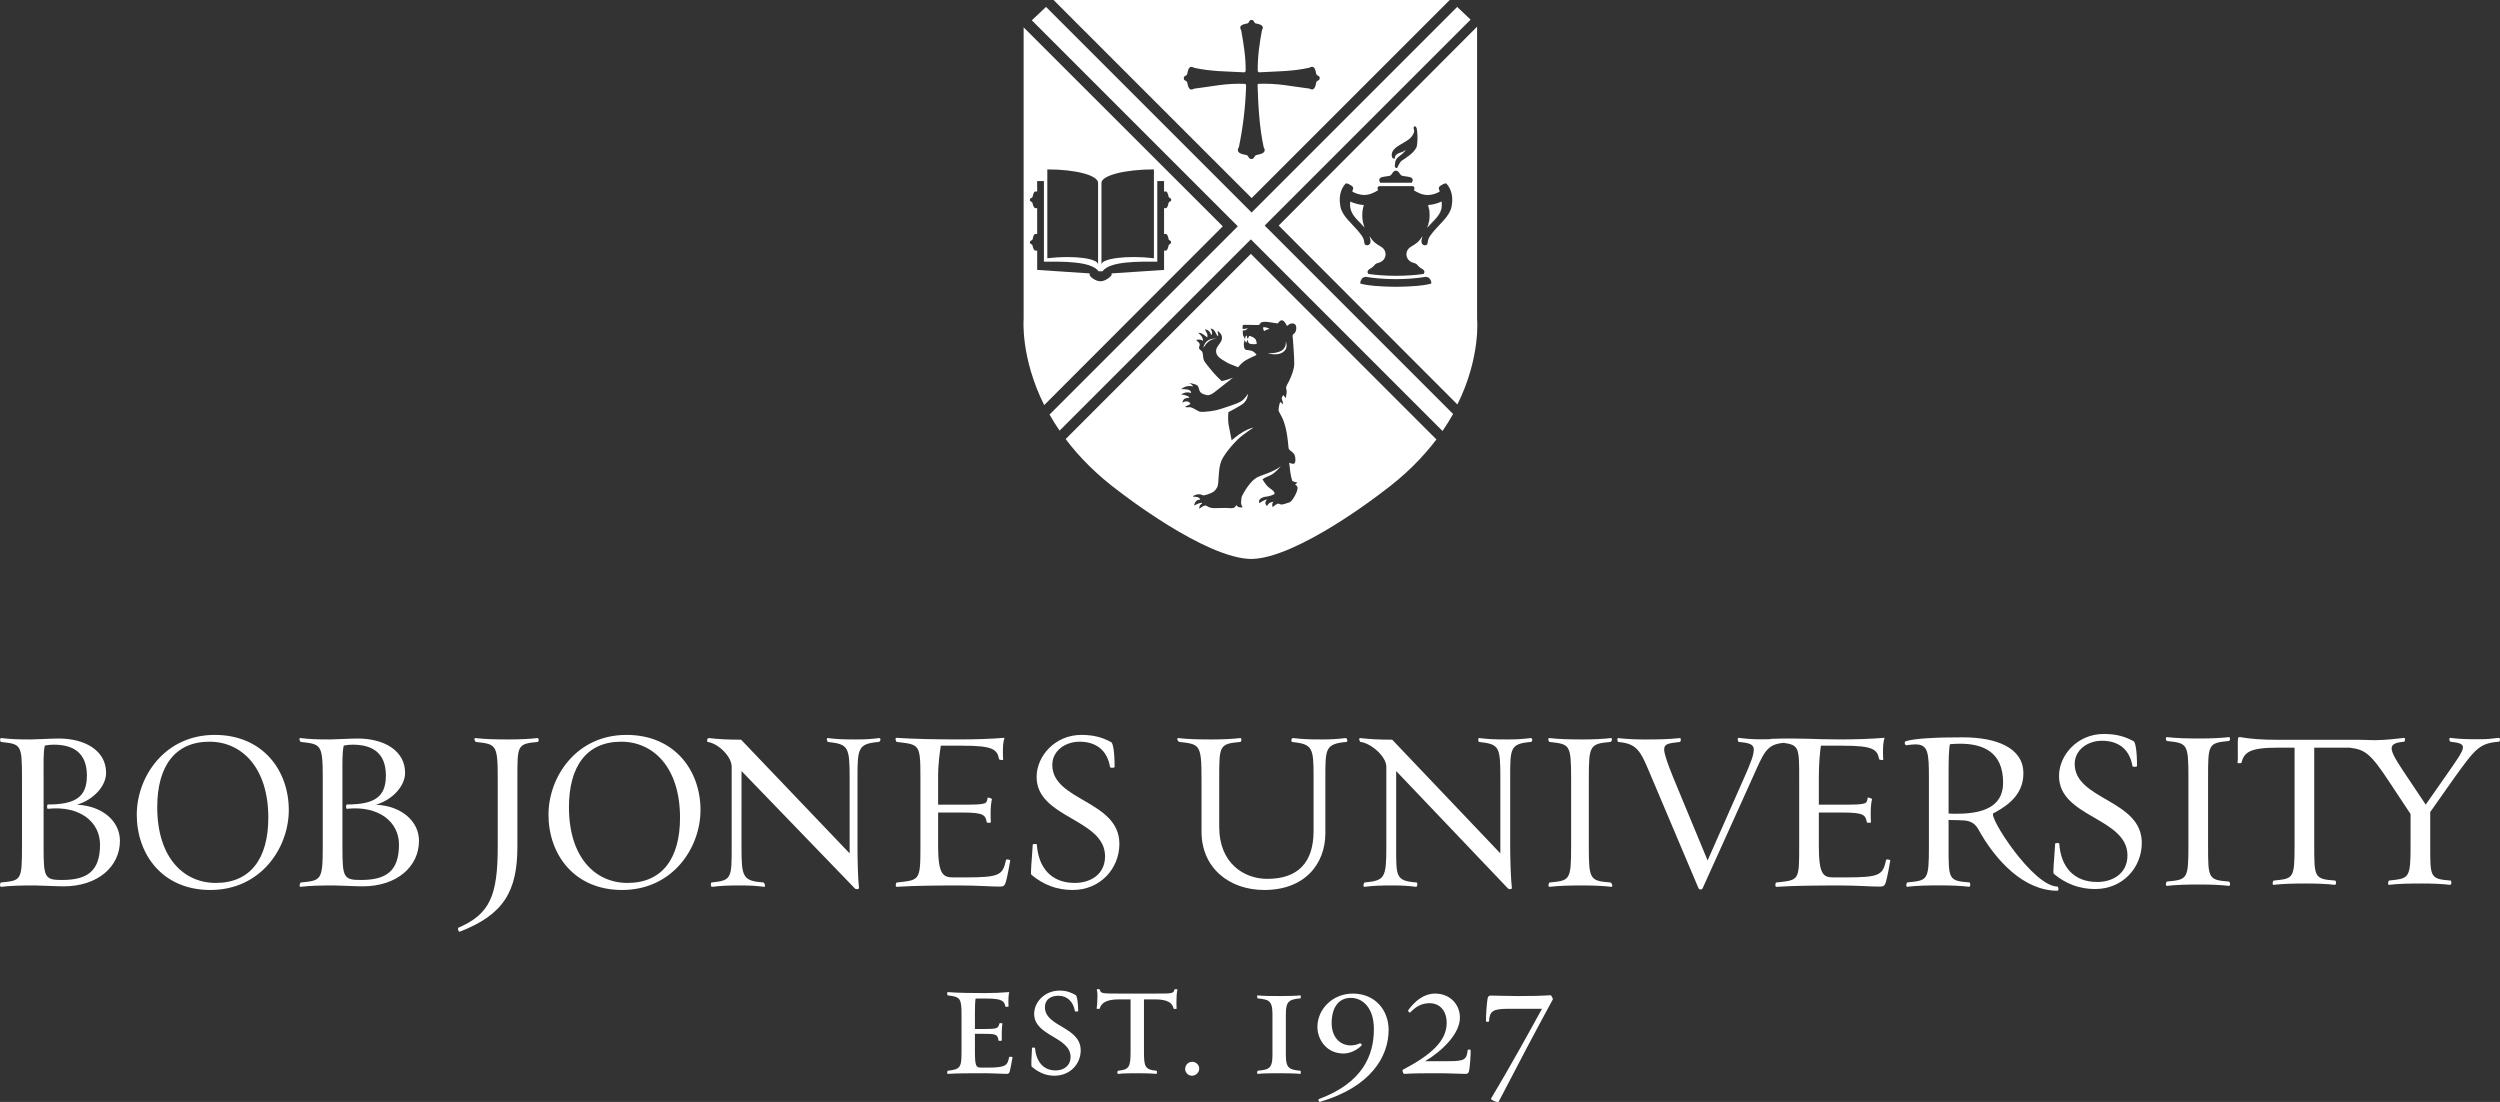 <?xml version="1.0" encoding="iso-8859-1"?>
<!-- Generator: Adobe Illustrator 19.0.1, SVG Export Plug-In . SVG Version: 6.00 Build 0)  -->
<svg version="1.1" id="Layer_1" xmlns="http://www.w3.org/2000/svg" xmlns:xlink="http://www.w3.org/1999/xlink" x="0px" y="0px"
	 viewBox="0 0 343.141 151.25" style="enable-background:new 0 0 343.141 151.25;" xml:space="preserve">
<rect x="0" y="0" width="343.141" height="151.25" fill="#333333" stroke="none"/>
<g>
	<g>
		<path style="fill:#FFFFFF;" d="M138.134,147.398c-0.635,0-1.703-0.09-2.977-0.09c-1.727,0-3.795,0-5.068,0.09
			c-0.137,0-0.068-0.431,0-0.431c1.727-0.204,1.885-0.432,1.885-2.593v-5.135c0-2.161-0.158-2.435-1.885-2.615
			c-0.068,0-0.137-0.477,0-0.454c1.273,0.113,3.272,0.137,5,0.137c1.229,0,2.387-0.047,3.434-0.137
			c-0.092,0.363-0.113,0.842-0.113,1.183c0,0.181,0,0.681,0.021,0.795c0,0.046-0.432,0.066-0.432,0.023
			c-0.137-0.752-0.408-1.115-2.613-1.115h-1.479c-0.068,0.387-0.092,1.024-0.092,2.091v2.091h1.137c1.91,0,2.047-0.044,2.229-0.771
			c0-0.047,0.432-0.067,0.41,0.046c-0.07,0.251-0.092,0.953-0.092,1.34v0.979c0.045,0.023-0.432,0.044-0.432,0.023
			c-0.158-0.888-0.297-0.955-2.115-0.955h-1.137v2.249c0,2.184,0.115,2.388,0.889,2.388h0.885c2.615,0,2.682-0.364,2.934-1.477
			c0-0.023,0.453-0.023,0.453,0.044c-0.068,0.431-0.271,1.546-0.363,1.887C138.523,147.331,138.431,147.398,138.134,147.398z"/>
		<path style="fill:#FFFFFF;" d="M141.605,146.399c-0.092-0.067-0.023-1.34,0.043-2.546c0-0.113,0.412-0.066,0.412-0.022
			c0.137,1.727,1.045,3.093,2.816,3.093c1.229,0,2.07-0.729,2.07-1.82c0-2.84-5.002-2.84-5.002-5.956
			c0-1.567,1.41-3.181,3.502-3.181c0.998,0,1.637,0.294,2.227,0.635c0.137,0.091,0.318,1.023,0.318,2.182c0,0.07-0.453,0.07-0.453,0
			c-0.207-1.249-1.025-2.111-2.252-2.111c-1.068,0-1.863,0.521-1.863,1.566c0,2.73,4.91,2.659,4.91,5.934
			c0,1.863-1.455,3.477-3.615,3.477C143.468,147.649,142.489,147.15,141.605,146.399z"/>
		<path style="fill:#FFFFFF;" d="M161.495,138.442c0,0.07-0.408,0.047-0.408,0c-0.16-0.749-0.75-1.272-2.57-1.272h-1.5v7.205
			c0,2.024,0.137,2.455,1.729,2.593c0.068,0,0.113,0.454-0.068,0.431c-0.523-0.067-1.684-0.09-2.41-0.09
			c-0.977,0-2.092,0-2.795,0.09c-0.182,0.047-0.092-0.431-0.023-0.431c1.502-0.158,1.729-0.455,1.729-2.593v-7.205h-1.592
			c-1.75,0-2.434,0.501-2.66,1.296c-0.09,0.023-0.432,0.023-0.408-0.044c0.066-0.364,0.113-1.229,0.113-1.706
			c0-0.182,0-0.522-0.092-0.886c-0.021-0.07,0.387-0.091,0.41-0.023c0.137,0.545,0.182,0.568,2.637,0.568h4.932
			c2.434,0,2.547,0,2.684-0.568c0.023-0.067,0.453-0.047,0.408,0.047c-0.092,0.363-0.135,0.952-0.135,1.523
			C161.474,137.648,161.474,138.215,161.495,138.442z"/>
		<path style="fill:#FFFFFF;" d="M163.603,147.649c-0.547,0-0.932-0.455-0.932-0.933c0-0.498,0.385-0.976,0.977-0.976
			c0.545,0,0.955,0.454,0.955,0.932C164.603,147.171,164.171,147.649,163.603,147.649z"/>
		<path style="fill:#FFFFFF;" d="M178.446,147.398c-0.477-0.067-1.977-0.09-2.66-0.09c-0.953,0-2.475,0-3.158,0.09
			c-0.137,0.047-0.068-0.431,0-0.431c1.41-0.158,2.024-0.204,2.024-2.092v-5.729c0-1.885-0.613-1.954-2.024-2.112
			c-0.068,0-0.137-0.457,0-0.41c0.684,0.091,2.205,0.091,3.158,0.091c0.684,0,2.184-0.023,2.66-0.091
			c0.137-0.047,0.113,0.41,0.045,0.41c-1.477,0.135-2,0.341-2,2.112v5.729c0,1.773,0.523,1.954,2,2.092
			C178.56,146.968,178.583,147.445,178.446,147.398z"/>
		<path style="fill:#FFFFFF;" d="M181.165,151.24c-0.182,0.046-0.273-0.341-0.139-0.385c5.98-2.229,7.549-5.956,7.549-9.617
			c0-2.816-1.455-4.272-3.182-4.272c-1.75,0-2.615,1.456-2.615,3.454c0,1.844,1.045,3.07,2.66,3.07c0.455,0,0.977-0.16,1.182-0.274
			c0.16-0.09,0.363,0.207,0.25,0.297c-0.613,0.636-1.613,1.09-2.455,1.09c-2.34,0-3.592-1.908-3.592-3.658
			c0-2.389,2.047-4.569,4.863-4.569c3.094,0,4.912,2.318,4.912,4.978C190.599,145.036,188.142,149.195,181.165,151.24z"/>
		<path style="fill:#FFFFFF;" d="M201.634,147.014c-0.068,0.251-0.182,0.385-0.453,0.385c-0.729,0-2.275-0.09-3.707-0.09
			c-1.955,0-3.318,0-4.752,0.09c-0.113,0-0.293-0.498-0.18-0.568c3.908-2.044,6.023-3.955,6.023-6.431c0-1.729-1-2.706-2.342-2.706
			c-1.092,0-1.865,0.455-2.66,1.273c-0.09,0.09-0.363-0.204-0.271-0.317c1-1.366,2.227-2.274,3.684-2.274
			c2.09,0,3.408,1.523,3.408,3.297c0,2.227-2.477,4.613-4.773,5.979h3.205c2.16,0,2.5-0.183,2.637-1.546c0-0.047,0.387-0.07,0.387,0
			C201.907,144.649,201.726,146.673,201.634,147.014z"/>
		<path style="fill:#FFFFFF;" d="M205.712,151.196c-0.113,0.204-1.18-0.228-1.045-0.432c2.682-4.479,5.229-9.115,6.979-12.299h-4.66
			c-2.16,0-2.524,0.364-2.613,1.75c0,0.047-0.41,0.047-0.41-0.022c-0.045-0.545,0.135-2.84,0.227-3.181
			c0.068-0.251,0.16-0.364,0.434-0.364c0.726,0,2.205,0.067,3.66,0.067c1.977,0,3.113-0.023,4.545-0.114
			c0.092,0,0.363,0.478,0.297,0.592C211.054,140.968,207.896,146.968,205.712,151.196z"/>
	</g>
	<path style="fill:#FFFFFF;" d="M10.566,110.451c2.31-0.688,3.997-2.59,3.997-4.369c0-3.092-2.934-4.715-6.492-4.715
		c-1.033,0-3.09,0.126-3.81,0.126c-1.84,0-2.744-0.033-4.057-0.188c-0.311-0.031-0.168,0.531-0.076,0.531
		c2.779,0.312,2.89,0.312,2.89,4.993v9.366c0,4.682-0.11,4.651-2.89,4.932c-0.092,0-0.258,0.624,0.054,0.592
		c1.311-0.155,2.79-0.187,4.599-0.187c0.75,0,2.878,0.124,3.941,0.124c4.742,0,7.74-2.745,7.74-6.244
		C16.461,112.668,14,110.607,10.566,110.451 M8.494,120.783c-2.372,0-2.51-0.373-2.51-4.431v-9.555c0-2.341-0.049-3.525,0.17-4.463
		c0.497-0.093,0.738-0.124,1.207-0.124c2.684,0,4.566,1.092,4.566,4.244c0,2.936-1.57,3.966-5.348,3.966
		c-0.154,0-0.16,0.625-0.006,0.593c4.434-0.469,7.156,1.842,7.156,4.9C13.731,119.598,11.959,120.783,8.494,120.783"/>
	<path style="fill:#FFFFFF;" d="M51.605,110.451c2.31-0.688,3.996-2.59,3.996-4.369c0-3.092-2.933-4.715-6.492-4.715
		c-1.032,0-3.09,0.126-3.811,0.126c-1.839,0-2.743-0.033-4.056-0.188c-0.313-0.031-0.045,0.531,0.048,0.531
		c2.778,0.312,3.011,0.312,3.011,4.993v9.366c0,4.682-0.232,4.651-3.011,4.932c-0.093,0-0.321,0.624-0.009,0.592
		c1.313-0.155,2.758-0.187,4.568-0.187c0.75,0,2.862,0.124,3.926,0.124c4.742,0,7.734-2.745,7.734-6.244
		C57.51,112.668,55.039,110.607,51.605,110.451 M49.522,120.783c-2.374,0-2.521-0.373-2.521-4.431v-9.555
		c0-2.341-0.037-3.525,0.182-4.463c0.498-0.093,0.744-0.124,1.213-0.124c2.684,0,4.569,1.092,4.569,4.244
		c0,2.936-1.569,3.966-5.346,3.966c-0.155,0-0.16,0.625-0.005,0.593c4.433-0.469,7.149,1.842,7.149,4.9
		C54.763,119.598,52.986,120.783,49.522,120.783"/>
	<path style="fill:#FFFFFF;" d="M73.727,101.307c-0.998,0.124-2.529,0.187-3.839,0.187c-1.842,0-3.278-0.033-4.621-0.187
		c-0.312-0.032-0.05,0.529,0.046,0.529c2.775,0.313,3.004,0.313,3.004,4.994v9.366c0,6.741-1.071,9.271-5.41,11.143
		c-0.094,0.031-0.019,0.623,0.23,0.53c5.994-2.342,7.878-5.524,7.878-11.673v-9.366c0-4.495-0.048-4.742,2.794-4.994
		C73.962,101.836,74.039,101.274,73.727,101.307"/>
	<path style="fill:#FFFFFF;" d="M85.982,100.87c-6.897,0-10.698,5.773-10.698,10.954c0,5.4,3.488,10.331,10.104,10.331
		c6.932,0,10.762-5.772,10.762-10.985C96.149,105.8,92.631,100.87,85.982,100.87 M86.137,121.188c-4.463,0-8.045-3.525-8.045-10.395
		c0-5.649,2.459-8.99,7.17-8.99c4.434,0,8.076,3.56,8.076,10.426C93.338,117.88,90.852,121.188,86.137,121.188"/>
	<path style="fill:#FFFFFF;" d="M120.646,101.307c-0.938,0.124-1.812,0.187-3.153,0.187c-1.811,0-2.56-0.033-3.873-0.187
		c-0.246-0.063-0.076,0.529,0.02,0.529c2.808,0.313,2.979,0.657,2.979,4.994v10.303l-14.902-15.608
		c-1.844,0-3.084-0.064-4.395-0.218c-0.313-0.032-0.303,0.529-0.209,0.529c1.465,0.187,3.315,1.998,3.315,3.401v10.959
		c0,4.338,0.013,4.651-2.767,4.932c-0.094,0-0.199,0.624,0.115,0.592c1.31-0.155,2.102-0.187,3.941-0.187
		c1.313,0,2.177,0.063,3.145,0.187c0.311,0.032,0.032-0.592-0.061-0.592c-2.902-0.22-3.024-0.781-3.024-4.932V105.83l15.552,16.106
		c0.189,0.189,0.575,0.096,0.575-0.027c-0.157-1.313-0.207-4.153-0.207-5.713v-9.366c0-4.15,0.055-4.742,2.927-4.994
		C120.842,101.804,120.99,101.274,120.646,101.307"/>
	<path style="fill:#FFFFFF;" d="M138.093,118.001c-0.471,2.061-0.752,2.429-5.526,2.429h-1.654c-1.438,0-2.152-0.302-2.152-4.358
		v-4.546h3.43c2.873,0,3.061,0.369,3.248,1.337c0.031,0.093,0.623,0.122,0.563-0.034c-0.033-0.25-0.033-0.876-0.033-1.221
		c0-0.716,0.063-1.468,0.188-1.937c-0.06-0.063-0.562-0.269-0.592-0.176c-0.188,0.814,0.061,0.951-3.373,0.951h-3.43v-3.772
		c0-1.965,0.248-3.513,0.373-4.323h2.996c4.09,0,4.746,0.476,4.994,1.849c0.031,0.096,0.592,0.194,0.562,0.035
		c-0.03-0.249-0.03-0.854-0.03-1.166c0-0.655,0.03-1.208,0.219-1.803c-1.843,0.156-3.965,0.224-6.274,0.224
		c-3.186,0-6.244-0.061-8.523-0.217c-0.312-0.031-0.088,0.563,0.005,0.563c3.152,0.375,3.251,0.252,3.251,4.995v9.366
		c0,4.712-0.099,4.587-3.251,4.932c-0.093,0-0.266,0.624,0.013,0.592c2.28-0.155,5.487-0.187,8.64-0.187
		c2.309,0,4.303,0.156,5.455,0.156c0.532,0,0.717-0.094,0.873-0.655c0.188-0.657,0.469-2.14,0.594-2.92
		C138.684,117.956,138.093,117.938,138.093,118.001"/>
	<path style="fill:#FFFFFF;" d="M144.434,104.988c0-1.935,1.777-3.185,3.745-3.185c2.28,0,3.808,1.187,4.184,3.497
		c0,0.096,0.623,0.126,0.623-0.03c0-2.092-0.218-3.278-0.468-3.401c-1.092-0.595-2.277-0.999-4.09-0.999
		c-3.619,0-6.147,2.9-6.147,5.773c0,5.681,9.395,5.713,9.395,10.894c0,2.496-2.028,3.651-4.151,3.651
		c-3.246,0-4.995-2.091-5.213-5.274c0-0.094-0.563-0.123-0.563,0.031c-0.123,2.186-0.343,3.996-0.188,4.121
		c1.655,1.373,3.467,2.089,5.683,2.089c3.743,0,6.398-2.901,6.398-6.335C153.642,109.859,144.434,109.952,144.434,104.988"/>
	<path style="fill:#FFFFFF;" d="M184.652,101.307c-0.97,0.124-1.873,0.187-3.186,0.187c-1.84,0-2.62-0.033-3.962-0.187
		c-0.312-0.032-0.305,0.497-0.15,0.529c2.779,0.313,2.943,0.751,2.943,4.715v7.491c0,4.307-2.105,6.586-6.349,6.586
		c-3.216,0-6.603-2.153-6.603-7.117v-6.681c0-4.495,0.007-4.742,2.908-4.994c0.096,0,0.287-0.562-0.057-0.529
		c-0.938,0.124-2.527,0.187-3.869,0.187c-1.811,0-3.246-0.033-4.588-0.187c-0.313-0.032-0.064,0.529,0.154,0.529
		c2.746,0.313,3.023,0.313,3.023,4.994v7.305c0,5.025,3.832,8.02,8.609,8.02c5.555,0,8.389-3.558,8.389-7.801v-7.804
		c0-3.777,0.009-4.463,2.914-4.715C184.986,101.836,184.964,101.274,184.652,101.307"/>
	<path style="fill:#FFFFFF;" d="M210.073,101.307c-0.938,0.124-1.813,0.187-3.154,0.187c-1.81,0-2.56-0.033-3.87-0.187
		c-0.251-0.063-0.136,0.529-0.041,0.529c2.809,0.313,2.924,0.657,2.924,4.994v10.303l-14.847-15.608
		c-1.844,0-3.054-0.064-4.367-0.218c-0.313-0.032-0.075,0.529,0.019,0.529c1.468,0.187,3.545,1.998,3.545,3.401v10.959
		c0,4.338-0.202,4.651-2.98,4.932c-0.095,0-0.306,0.624,0.007,0.592c1.313-0.155,2.049-0.187,3.889-0.187
		c1.313,0,2.149,0.063,3.115,0.187c0.313,0.032,0.237-0.592,0.142-0.592c-2.901-0.22-2.823-0.781-2.823-4.932V105.83l15.339,16.106
		c0.187,0.189,0.545,0.096,0.545-0.027c-0.155-1.313-0.233-4.153-0.233-5.713v-9.366c0-4.15-0.025-4.742,2.847-4.994
		C210.347,101.804,210.416,101.274,210.073,101.307"/>
	<path style="fill:#FFFFFF;" d="M221.049,101.836c0.155,0,0.349-0.562,0.034-0.529c-0.965,0.124-2.496,0.187-3.803,0.187
		c-1.845,0-3.264-0.033-4.606-0.187c-0.312-0.032-0.09,0.529,0.005,0.529c2.778,0.313,2.968,0.313,2.968,4.994v9.366
		c0,4.682-0.182,4.651-2.959,4.932c-0.095,0-0.295,0.624,0.017,0.592c1.343-0.155,2.773-0.186,4.616-0.186
		c1.308,0,2.868,0.062,3.833,0.186c0.314,0.032,0.053-0.592-0.102-0.592c-2.841-0.22-2.976-0.436-2.976-4.932v-9.366
		C218.075,102.335,218.208,102.087,221.049,101.836"/>
	<path style="fill:#FFFFFF;" d="M258.891,118.001c-0.471,2.061-0.75,2.429-5.526,2.429h-1.654c-1.437,0-2.064-0.302-2.064-4.358
		v-4.546h3.342c2.874,0,3.061,0.369,3.249,1.337c0.03,0.093,0.624,0.122,0.563-0.034c-0.034-0.25-0.034-0.876-0.034-1.221
		c0-0.716,0.063-1.468,0.188-1.937c-0.06-0.063-0.561-0.269-0.593-0.176c-0.187,0.814,0.061,0.951-3.373,0.951h-3.342v-3.772
		c0-1.965,0.161-3.513,0.285-4.323h2.997c4.089,0,4.744,0.476,4.994,1.849c0.03,0.096,0.592,0.194,0.563,0.035
		c-0.031-0.249-0.031-0.854-0.031-1.166c0-0.655,0.031-1.208,0.218-1.803c-1.843,0.156-3.964,0.224-6.273,0.224
		c-3.187,0-5.569-0.217-9.196-0.081c-0.146,0.006-0.219,0.025-0.24,0.05c-0.361,0.01-0.736,0.016-1.133,0.016
		c-1.344,0-2.176-0.074-3.144-0.199c-0.313-0.031-0.126,0.562-0.032,0.562c1.438,0.124,2.061,0.313,2.061,1.033
		c0,0.716-0.312,1.62-1.342,3.929l-4.994,11.302l-4.686-11.302c-0.809-1.996-1.277-3.339-1.277-3.929
		c0-0.847,0.717-0.847,2.153-1.032c0.157-0.033,0.218-0.593-0.03-0.531c-1.344,0.154-2.966,0.188-4.807,0.188
		c-1.312,0-2.622-0.063-3.592-0.188c-0.249-0.062-0.123,0.531-0.031,0.531c2.778,0.25,3.092,1.342,4.652,5.026l6.367,15.045
		c0.126,0.247,0.472,0.218,0.561,0.028l6.807-15.073c1.602-3.541,1.905-4.678,4.302-4.904c2.157,0.293,2.151,0.7,2.151,4.871v9.366
		c0,4.712-0.008,4.587-3.16,4.932c-0.094,0-0.219,0.624,0.06,0.592c2.28-0.155,5.508-0.187,8.66-0.187
		c2.31,0,4.315,0.156,5.468,0.156c0.532,0,0.725-0.094,0.879-0.655c0.189-0.657,0.472-2.14,0.597-2.92
		C259.481,117.956,258.891,117.938,258.891,118.001"/>
	<path style="fill:#FFFFFF;" d="M284.766,104.858c0-1.936,1.78-3.185,3.747-3.185c2.278,0,3.808,1.188,4.184,3.498
		c0,0.095,0.622,0.125,0.622-0.031c0-2.092-0.219-3.278-0.467-3.402c-1.094-0.594-2.277-0.998-4.09-0.998
		c-3.62,0-6.149,2.901-6.149,5.773c0,5.681,9.395,5.712,9.395,10.893c0,2.498-2.029,3.652-4.149,3.652
		c-3.246,0-4.995-2.091-5.214-5.273c0-0.095-0.561-0.124-0.561,0.03c-0.126,2.186-0.344,3.996-0.189,4.121
		c1.655,1.374,3.467,2.089,5.683,2.089c3.745,0,6.397-2.901,6.397-6.335C293.974,109.729,284.766,109.822,284.766,104.858"/>
	<path style="fill:#FFFFFF;" d="M305.924,101.707c0.156,0,0.284-0.563-0.029-0.53c-0.966,0.123-2.525,0.186-3.833,0.186
		c-1.844,0-3.277-0.032-4.621-0.186c-0.312-0.032-0.109,0.53-0.014,0.53c2.777,0.312,2.948,0.312,2.948,4.993v9.366
		c0,4.682-0.17,4.651-2.947,4.932c-0.096,0-0.291,0.625,0.022,0.592c1.344-0.156,2.775-0.186,4.617-0.186
		c1.309,0,2.869,0.062,3.835,0.186c0.313,0.033,0.18-0.592,0.023-0.592c-2.841-0.22-2.852-0.437-2.852-4.932V106.7
		C303.073,102.205,303.083,101.958,305.924,101.707"/>
	<path style="fill:#FFFFFF;" d="M29.471,100.87c-6.898,0-10.699,5.773-10.699,10.954c0,5.4,3.488,10.331,10.104,10.331
		c6.934,0,10.764-5.772,10.764-10.985C39.639,105.8,36.119,100.87,29.471,100.87 M29.626,121.188c-4.463,0-8.044-3.525-8.044-10.395
		c0-5.649,2.458-8.99,7.168-8.99c4.435,0,8.078,3.56,8.078,10.426C36.828,117.88,34.34,121.188,29.626,121.188"/>
	<path style="fill:#FFFFFF;" d="M342.939,101.279c-0.989,0.122-1.514,0.186-2.808,0.186c-1.82,0-2.498-0.031-3.794-0.186
		c-0.246-0.063-0.151,0.491,0,0.524c2.529,0.31,2.255,0.555-0.74,4.84l-2.652,3.796l-2.065-3.087
		c-2.961-4.408-3.608-5.301-0.893-5.549c0.093,0,0.247-0.555-0.062-0.524c-0.956,0.122-2.661,0.316-3.986,0.316
		c-0.924,0-0.815-0.053-2.672-0.053h-10.692c-4.434,0-5.147-0.542-5.34-0.315c-0.191,0.228,0.006,2.847-0.122,3.466
		c-0.028,0.09,0.402,0.072,0.525,0.04c0.371-1.416,1.019-2.111,4.936-2.111h2.372v13.368c0,4.626-0.141,4.597-2.854,4.873
		c-0.152,0.028-0.256,0.648-0.01,0.585c1.326-0.152,2.74-0.183,4.56-0.183c1.295,0,2.836,0.059,3.792,0.183
		c0.305,0.03,0.223-0.585,0.068-0.585c-2.866-0.217-2.858-0.432-2.858-4.873v-13.368h4.852c2.059,0.27,2.797,0.636,5.54,4.834
		l2.83,4.277v4.257c0,4.626-0.178,4.566-2.953,4.873c-0.092,0-0.244,0.648,0.003,0.585c1.295-0.152,2.73-0.183,4.518-0.183
		c1.359,0,2.862,0.059,3.818,0.183c0.31,0.03,0.216-0.585,0.121-0.585c-2.868-0.217-2.809-0.462-2.809-4.873v-4.535l3.299-4.687
		c2.93-4.071,3.483-4.748,6.137-4.965C343.152,101.803,343.244,101.248,342.939,101.279"/>
	<path style="fill:#FFFFFF;" d="M282.41,121.687c-3.364,0-9.565-9.665-8.802-10.056l-0.072,0.022
		c0.12-0.055,0.239-0.114,0.359-0.179c2.174-1.186,3.866-2.785,3.827-5.4c-0.05-3.467-3.744-4.87-8.303-4.87
		c-3.434,0-6.556,0.126-7.835,0.529c-0.281,0.094-0.095,0.595,0.061,0.563c0.438-0.062,0.884-0.125,1.227-0.125
		c1.779,0,1.883,1.095,1.883,4.619v9.397c0,4.681-0.164,4.651-2.974,4.932c-0.095,0-0.239,0.656,0.011,0.592
		c1.311-0.154,2.768-0.187,4.576-0.187c1.375,0,2.897,0.063,3.865,0.187c0.313,0.032,0.186-0.592,0.095-0.592
		c-2.904-0.218-2.875-0.437-2.875-4.932v-3.652c0.271,0.031,0.62,0.031,1.172,0.031l0.503,0.027c1.085,0,1.833,0.242,2.373,1.174
		v-0.001c2.429,4.418,6.324,8.491,10.879,8.491C282.651,122.258,282.503,121.687,282.41,121.687 M268.609,111.691
		c-0.53,0-0.884,0-1.154-0.03v-5.152c0-2.276,0.031-3.712,0.188-4.367c0.528-0.032,0.889-0.063,1.388-0.063
		c3.091,0,5.908,1.091,5.908,5.337C274.938,110.006,273.291,111.691,268.609,111.691"/>
	<g>
		<g>
			<polyline style="fill:#FFFFFF;" points="171.62,76.695 171.62,76.696 171.62,76.697 			"/>
			<g>
				<path style="fill:#FFFFFF;" d="M197.846,27.669c0.068,0.44,0.049,0.766-0.093,1.212c-0.267,0.84-1.148,1.555-1.81,2.297
					c-0.009,0.022-0.017,0.043-0.024,0.064c0.669-0.766,1.593-1.498,1.867-2.361c0.144-0.452,0.162-0.78,0.09-1.229
					C197.866,27.657,197.857,27.663,197.846,27.669"/>
				<path style="fill:#FFFFFF;" d="M187.194,28.14c-0.475,0-1.479-0.252-1.85-0.488c-0.071,0.449-0.053,0.777,0.091,1.229
					c0.274,0.863,1.198,1.596,1.867,2.361c-0.206-0.527-0.325-1.098-0.325-1.697C186.978,29.055,187.054,28.583,187.194,28.14"/>
				<path style="fill:#FFFFFF;" d="M202.739,43.756V3.664l-27.23,27.293l24.53,24.562C203.27,48.994,202.739,43.756,202.739,43.756
					 M191.039,21.074c0.053-0.192,0.056-0.205,0.112-0.307c0.37-0.66,1.202-0.942,2.062-1.528c0.286-0.194,0.46-0.377,0.608-0.577
					c0.061-0.082,0.235-0.418,0.256-0.481c0.001-0.003,0.002-0.005,0.003-0.007c0.041-0.129,0-0.371,0-0.371
					s-0.073-0.243-0.048-0.321c0.025-0.079,0.132-0.195,0.223-0.144c0.09,0.052,0.201,0.219,0.221,0.4
					c0.04,0.357,0.094,0.658,0.081,1.37c-0.009,0.519-0.083,1.016-0.142,1.129c-0.437,0.851-1.378,1.371-2.001,1.806
					c-0.307,0.213-0.635,0.992-0.635,0.992s-0.137,0.096-0.246-0.034c-0.116-0.14-0.096-0.316-0.068-0.44
					c0.035-0.152,0.053-0.393,0.053-0.393c0.072-0.279,0.27-0.535,0.538-0.723c0.689-0.482,0.917-0.896,0.917-0.896
					c-0.725,0.552-0.818,0.267-1.336,0.698c-0.018,0.015-0.031,0.03-0.048,0.046c-0.142,0.203-0.146,0.449-0.172,0.5
					c-0.025,0.052-0.153-0.03-0.202-0.06c-0.125-0.077-0.164-0.182-0.19-0.336C191.001,21.242,191.039,21.074,191.039,21.074
					 M189.458,24.421c0.279-0.197,0.886-0.194,1.293-0.291c0.377-0.139,0.376-0.685,0.841-0.707v-0.001c0,0,0.016,0.033,0.019,0.033
					h0.002h0.002c0.002,0-0.022-0.033-0.022-0.033v0.001c0.465,0.022,0.482,0.568,0.859,0.707c0.406,0.097,1.024,0.094,1.304,0.291
					c0.172,0.121,0.222,0.317,0.02,0.659l-2.166-0.001l-2.168,0.001C189.239,24.738,189.286,24.542,189.458,24.421 M194.508,39.238
					c-1.463,0.125-2.925,0.125-2.925,0.125s-1.462,0-2.924-0.125c-1.463-0.125-1.963-0.334-1.963-0.334s0-0.379,0.249-0.672
					c0.133-0.153,0.332-0.213,0.493-0.237c1.262,0.205,2.664,0.319,4.145,0.319c1.48,0,2.884-0.114,4.145-0.319
					c0.161,0.024,0.36,0.084,0.492,0.237c0.251,0.293,0.251,0.672,0.251,0.672S195.97,39.113,194.508,39.238 M199.24,28.347
					c-0.261,1.343-1.564,2.299-2.565,3.523c-0.12,0.148-0.236,0.299-0.345,0.454c-0.439,0.627-0.3,0.842-0.403,1.123
					c-0.102,0.275-0.48,0.268-0.64,0.123c-0.311-0.283-0.157-0.747-0.031-1.163c-0.151,0.196-0.422,0.601-0.605,0.767
					c-0.281,0.254-0.728,0.536-0.84,0.598c-0.491,0.27-0.768,0.621-0.768,1.158c0,0.544,0.409,1.003,0.97,1.146
					c0.112,0.028,0.229,0.067,0.336,0.127c0.148,0.081,0.226,0.218,0.376,0.363c0.127,0.124,0.279,0.24,0.462,0.333
					c0.194,0.1,0.51,0.397,0.192,0.706c-1.164,0.161-2.432,0.249-3.76,0.249h-0.009h-0.009c-1.329,0-2.596-0.088-3.76-0.249
					c-0.317-0.309-0.002-0.608,0.192-0.708c0.182-0.094,0.334-0.208,0.462-0.332c0.15-0.146,0.227-0.281,0.375-0.363
					c0.107-0.059,0.224-0.098,0.337-0.127c0.56-0.143,0.969-0.601,0.969-1.146c0-0.536-0.275-0.888-0.767-1.157
					c-0.113-0.062-0.56-0.344-0.84-0.598c-0.186-0.166-0.454-0.57-0.605-0.767c0.126,0.416,0.28,0.88-0.032,1.163
					c-0.159,0.145-0.538,0.152-0.64-0.123c-0.103-0.281,0.035-0.496-0.402-1.123c-0.109-0.155-0.226-0.307-0.345-0.454
					c-1.002-1.225-2.306-2.181-2.565-3.523c-0.343-1.772,0.34-2.765,0.727-3.152c0.146-0.146,0.97,0.339,1.019,0.533
					c0.03,0.12-0.033,0.306-0.12,0.554c0.318,0.231,0.977,0.438,1.482,0.474c0.897,0.065,1.73-0.427,2.076-0.663
					c0,0-0.125-0.152-0.072-0.379c0.03-0.133,0.254-0.167,0.254-0.167h2.255h0.018h2.254c0,0,0.224,0.034,0.255,0.167
					c0.053,0.227-0.072,0.396-0.072,0.396c0.347,0.237,1.18,0.719,2.075,0.654c0.507-0.036,1.165-0.247,1.483-0.478
					c-0.088-0.248-0.15-0.437-0.12-0.557c0.048-0.194,0.873-0.68,1.019-0.534C198.9,25.583,199.583,26.574,199.24,28.347"/>
				<path style="fill:#FFFFFF;" d="M140.5,3.757v39.999c0,0-0.453,5.283,2.821,11.846l24.512-24.537L140.5,3.757z M151.183,25.099
					c0-1.021,3.252-1.849,7.199-1.849v12.193c-3.715-0.432-7.199,0.037-7.199,0.869V25.099z M143.752,23.25
					c3.947,0,6.967,0.827,6.967,1.849v11.214c0-0.832-3.251-1.301-6.967-0.869V23.25z M160.404,33.673
					c-0.072,0.306-0.164,0.909-0.629,0.698v0.549v2.129c0,0-6.038,0.402-7.199,0.476v0.198c0,0.149-0.8,0.884-1.517,0.884
					s-1.502-0.652-1.502-0.884v-0.102v-0.097c-1.161-0.074-7.199-0.476-7.199-0.476V34.92v-0.549
					c-0.465,0.211-0.573-0.393-0.646-0.698c-0.061-0.19-0.385-0.172-0.35-0.42c-0.035-0.24,0.313-0.231,0.372-0.413
					c0.073-0.315,0.158-0.918,0.623-0.699v-3.586v-0.01c-0.465,0.21-0.573-0.394-0.646-0.699c-0.061-0.19-0.385-0.172-0.35-0.42
					c-0.035-0.24,0.313-0.232,0.372-0.414c0.073-0.314,0.158-0.916,0.623-0.698V24.85h0.929v11.063c2.322,0,6.466-0.119,7.497,1.321
					l0.261,0.007c0.084,0,0.197-0.002,0.283-0.007c1.03-1.439,5.196-1.321,7.519-1.321V24.85h0.929v1.464
					c0.465-0.218,0.556,0.385,0.628,0.698c0.062,0.182,0.383,0.174,0.348,0.414c0.035,0.248-0.298,0.229-0.356,0.42
					c-0.073,0.306-0.154,0.909-0.619,0.699v0.01v3.586c0.465-0.219,0.556,0.385,0.628,0.699c0.062,0.182,0.361,0.173,0.326,0.413
					C160.765,33.501,160.465,33.483,160.404,33.673"/>
				<path style="fill:#FFFFFF;" d="M173.97,48.486c0.941,0.244,1.964,0.25,2.47-0.496c0.306-0.45,0.045-1.164,0.045-1.164
					s0.103,0.67-0.356,1.124C175.488,48.583,173.97,48.486,173.97,48.486"/>
				<path style="fill:#FFFFFF;" d="M167.072,46.493c-1.15-0.121-1.756,0.429-1.908,1.251
					C165.578,47.127,166.057,46.469,167.072,46.493"/>
				<path style="fill:#FFFFFF;" d="M146.267,60.264c1.854,2.459,4.302,4.964,7.542,7.336c0,0,11.651,9.074,17.924,9.12
					c6.273-0.046,17.922-9.12,17.922-9.12c3.217-2.355,5.655-4.842,7.504-7.284l-25.472-25.472L146.267,60.264z M172.597,44.613
					c0.38-0.003,0.293-0.195,0.465-0.313c0.161-0.111,0.271-0.132,0.635-0.133c0.364-0.002,1.596,0.238,1.67,0.225
					c0.073-0.015,0.288-0.492,0.643-0.421c0.318,0.065,0.552,0.626,0.607,0.732c0.041,0.08,0.304-0.186,0.432-0.247
					c0.271-0.13,0.655-0.085,0.798,0.184c0.124,0.235,0.145,0.925-0.311,1.226c-0.209,0.138-0.087,0.436-0.076,0.673
					c0.027,0.584,0.186,2.279,0.186,3.392c0,0.719-0.355,1.615-0.74,2.43c-0.137,0.288-0.361,0.579-0.384,0.864
					c-0.006,0.076,0.037,0.224,0.068,0.354c0.066,0.279-0.12,1.094-0.12,1.094s-0.15-0.289-0.317-0.435
					c-0.084,0.081-0.149,0.181-0.182,0.256c-0.045,0.101-0.066,0.21-0.015,0.324c0.138,0.31,0.143,0.71,0.143,0.71
					s-0.166-0.221-0.398-0.351c-0.16,0.53-0.28,1.077-0.157,1.313c0.184,0.352,0.6,1.093,0.677,1.426
					c0.399,1.129,0.515,2.222,0.642,3.564c0.036,0.374,0.464,0.392,0.784,0.892c0.166,0.258,0.25,1.033,0,1.247
					c-0.108,0.093-0.396,0.023-0.696-0.115c0.076,0.768,0.174,1.769,0.412,2.468c0.005,0.015,0.011,0.028,0.016,0.042
					c0.217,0.147,0.697,0.208,0.697,0.208s-0.129,0.171-0.319,0.265c0.138,0.112,0.266,0.209,0.318,0.341
					c0.181,0.453-0.686,1.992-1.066,2.119c-0.382,0.128-1.058,0.37-1.23,0.289c-0.201-0.094-0.3-0.115-0.362-0.108
					c-0.227,0.027-0.74,0.478-0.74,0.478c-0.048-0.114-0.148-0.517,0.137-0.739c0,0-0.292,0.042-0.481,0.117
					c-0.2,0.081-0.434,0.471-0.434,0.471s-0.47-0.397-0.036-0.833c0.194-0.194-0.579,0.109-1.013,0.436c0,0-0.308-0.543,0.615-0.833
					c0.263-0.082,0.566-0.041,1.037-0.222c0.357-0.138,0.481-0.175,0.434-0.325c-0.131-0.415-0.456-0.451-0.965-0.935
					c-0.325-0.311-0.688-0.959-0.688-0.959c0.435-0.325,0.854-0.395,1.296-0.659c0.476-0.286,0.972-0.84,1.223-1.14
					c-1.02,0.842-2.649,1.192-3.325,1.579c-0.716,0.408-1.525,1.546-2.013,2.542c-0.103,0.208-0.071,0.611-0.113,0.801
					c-0.071,0.321,0.214,0.722,0.214,0.722s-0.621,0.147-0.858-0.296c-0.154,0.222-0.281,0.356-0.399,0.382
					c-0.399,0.092-0.628,0-1.073,0c-0.445,0-0.741,0.003-1.482,0.032c-0.826,0.032-1.174-0.375-1.274-0.366
					c-0.434,0.036-0.867,0.471-0.867,0.471s-0.055-0.398,0.18-0.58c0.137-0.104,0.218-0.217,0.218-0.217s0.018-0.054-0.271-0.018
					c-0.211,0.026-0.85,0.361-0.85,0.361s0.087-0.467,0.344-0.67c0.253-0.197,0.532-0.093,0.487-0.216
					c-0.143-0.398-0.994-0.326-0.994-0.326c0.163-0.308,0.922-0.469,1.365-0.21c0.179,0.104,1.122-0.264,1.377-0.423
					c0.254-0.159,0.363-0.28,0.584-0.65c0.313-0.521,0.077-2.449,0.598-3.672c0.436-1.023,1.938-2.698,2.601-3.243
					c0.635-0.521,1.404-1.042,1.813-1.31c-0.003,0.001-0.005,0.002-0.007,0.002c-0.513,0.136-1.082,0.327-1.996,0.958
					c-0.304,0.209-1.009,0.795-1.009,0.795c0.016,0.094-0.316-1.514-0.442-2.271c-0.083-0.501-0.016-1.579-0.016-1.579
					s1.593-0.838,1.977-1.131c0.75-0.575,0.701-1.401,0.701-1.401s-0.35,0.685-0.925,1.033c-0.717,0.433-2.149,0.809-2.875,1.075
					c-0.568,0.209-2.038,0.418-2.688,0.368c-0.398-0.03-1.141-0.73-1.616-0.63c-0.32,0.067-0.532-0.066-0.532-0.066
					s0.332-0.134,0.713-0.348c0.144-0.08-0.183-0.383-0.467-0.391c-0.323-0.01-0.607,0.183-0.607,0.183s0.1-0.425,0.316-0.542
					c0.216-0.116,0.658-0.149,0.658-0.149c-0.073-0.206-0.412-0.285-0.663-0.362c-0.176-0.055-0.504-0.076-0.504-0.076
					s0.436-0.249,0.767-0.287c0.221-0.025,0.65,0.076,0.65,0.076s-0.017-0.234-0.2-0.35c-0.373-0.238-1.202-0.158-1.202-0.158
					s0.4-0.327,0.778-0.4c0.563-0.107,0.872,0.025,0.872,0.025c-0.008-0.211-0.527-0.48-0.527-0.48s0.789,0.104,1.085,0.316
					c0.233,0.168,0.224,0.48,0.347,0.763c0.134,0.306,0.384,0.438,0.997,0.584c0.349,0.083,0.82-0.218,1.074-0.426
					c0.604-0.492,1.706-1.313,2.511-1.968c-1.268,0.482-1.57,0.454-1.57,0.454c-0.752-0.694-1.295-1.32-1.967-2.178
					c-0.221-0.281-0.377-0.462-0.492-0.761c-0.108-0.286-0.03-0.633-0.178-1.027c-0.081-0.217-0.387-0.287-0.447-0.536
					c-0.041-0.167,0.092-0.308,0.089-0.447c-0.003-0.397-0.362-0.423-0.47-0.686c0.331-0.112,0.739-0.034,0.918,0.148
					c0.014-0.581-0.374-0.865-0.663-1.132c0.466-0.044,0.906,0.382,1.243,0.641c0.157-0.456-0.195-0.787-0.313-1.117
					c0.471,0.08,0.753,0.35,0.849,0.804c0.268-0.203,0.063-0.711-0.089-0.894c0.585-0.033,0.716,0.689,0.994,1.055
					c0.182-0.087-0.049-0.527-0.008-0.756c0.217,0.146,0.501,0.454,0.557,0.669c0.287,1.103-1.111,1.373-0.694,2.52
					c0.201,0.547,1.161,0.996,1.655,1.296l1.287,0.515c0,0,0.403-0.515,0.822-0.807c0.732-0.511,1.693-0.786,1.704-0.913
					c-0.121-0.182-0.347-0.393-0.52-0.475c-0.286-0.134-0.579-0.14-0.907-0.19c-0.136-0.021-0.251-0.169-0.297-0.515
					c-0.02-0.148-0.014-0.357-0.003-0.411c0.035-0.164,0.111-0.492,0.111-0.492s0.069,0.255,0.096,0.302
					c0.058,0.104,0.145,0.124,0.145,0.124c0.008-0.088,0.102-0.318,0.149-0.396c0,0,0.041,0.158,0.074,0.254
					c0.028,0.086,0.063,0.217,0.197,0.274c0.237,0.101,0.862,0.104,0.985,0.036c0.02-0.105,0.002-0.227-0.106-0.521
					c-0.131-0.353-0.85-0.621-0.92-0.554c-0.071,0.066-0.182,0.398-0.182,0.398s-0.097-0.148-0.134-0.263
					c-0.028-0.085,0.006-0.206,0.006-0.206s-0.094,0.025-0.16,0.076c-0.065,0.051-0.097,0.422-0.097,0.422s-0.108-0.122-0.15-0.302
					c-0.013-0.06-0.043-0.023-0.073-0.077c-0.08-0.145-0.107-0.648-0.105-0.794c0.087-0.002,0.185-0.011,0.363-0.046
					c0.129-0.027,0.342-0.317,0.342-0.317s-0.243,0.099-0.333,0.111c-0.123,0.018-0.251,0.048-0.384,0.009
					c-0.009-0.196-0.03-0.502,0.083-0.53C170.822,44.557,172.154,44.616,172.597,44.613"/>
				<path style="fill:#FFFFFF;" d="M173.534,45.449c0,0,0.074-0.095,0.322-0.19c0.189-0.072,0.407-0.11,0.407-0.11
					s-0.305-0.175-0.499-0.21c-0.096-0.018-0.355-0.041-0.355-0.041C173.297,45.235,173.534,45.449,173.534,45.449"/>
				<path style="fill:#FFFFFF;" d="M198.983,0h-27.245h-27.132l27.188,27.188L198.983,0z M171.104,21.284
					c-0.537-0.12-1.581-0.231-1.055-1.108c0.562-2.711,0.911-5.581,0.989-8.514l-0.127-0.153c-2.729-0.106-4.49,0.358-7.025,0.663
					c-0.752,0.435-0.827-0.443-0.938-0.876c-0.087-0.254-0.518-0.227-0.456-0.563c-0.063-0.319,0.368-0.31,0.456-0.554
					c0.109-0.445,0.184-1.323,0.936-0.875c2.368,0.52,4.436,0.485,6.923,0.625l0.167-0.143c0.03-1.928-0.292-3.858-0.616-5.64
					c-0.445-0.738,0.43-0.829,0.875-0.936c0.245-0.075,0.212-0.522,0.554-0.462c0.334-0.06,0.306,0.387,0.549,0.461
					c0.429,0.106,1.306,0.195,0.877,0.934c-0.339,1.782-0.613,3.715-0.58,5.642l0.168,0.142c2.499-0.145,4.572-0.11,6.932-0.634
					c0.738-0.45,0.834,0.429,0.936,0.873c0.082,0.244,0.511,0.232,0.464,0.555c0.047,0.332-0.382,0.308-0.463,0.561
					c-0.103,0.433-0.196,1.313-0.934,0.878c-2.53-0.304-4.311-0.763-7.024-0.654l-0.102,0.126c0.094,3.066,0.26,5.831,0.829,8.541
					c0.522,0.89-0.508,0.988-1.013,1.108c-0.293,0.108-0.248,0.537-0.661,0.547C171.351,21.821,171.398,21.393,171.104,21.284"/>
				<path style="fill:#FFFFFF;" d="M201.848,2.696l-1.839-1.746l-28.218,28.217L143.573,0.949l-1.949,1.84l28.271,28.272
					l-25.837,25.837c0.409,0.727,0.867,1.465,1.377,2.209l26.254-26.253l26.304,26.304c0.541-0.788,1.024-1.568,1.454-2.335
					L173.584,30.96L201.848,2.696z"/>
				<path style="fill:#FFFFFF;" d="M197.846,27.669c-0.39,0.231-1.356,0.471-1.819,0.471c0.141,0.443,0.217,0.915,0.217,1.405
					c0,0.576-0.11,1.124-0.301,1.633c0.662-0.742,1.543-1.457,1.81-2.297C197.895,28.435,197.914,28.109,197.846,27.669"/>
				<path style="fill:#FFFFFF;" d="M196.027,28.14c0.463,0,1.43-0.239,1.819-0.471c-0.001-0.006-0.002-0.012-0.003-0.018
					c-0.369,0.236-1.374,0.488-1.848,0.488c0.139,0.443,0.216,0.915,0.216,1.405c0,0.6-0.119,1.17-0.325,1.697
					c0.019-0.022,0.037-0.043,0.057-0.064c0.19-0.509,0.301-1.057,0.301-1.633C196.243,29.055,196.167,28.583,196.027,28.14"/>
			</g>
		</g>
	</g>
</g>
</svg>
